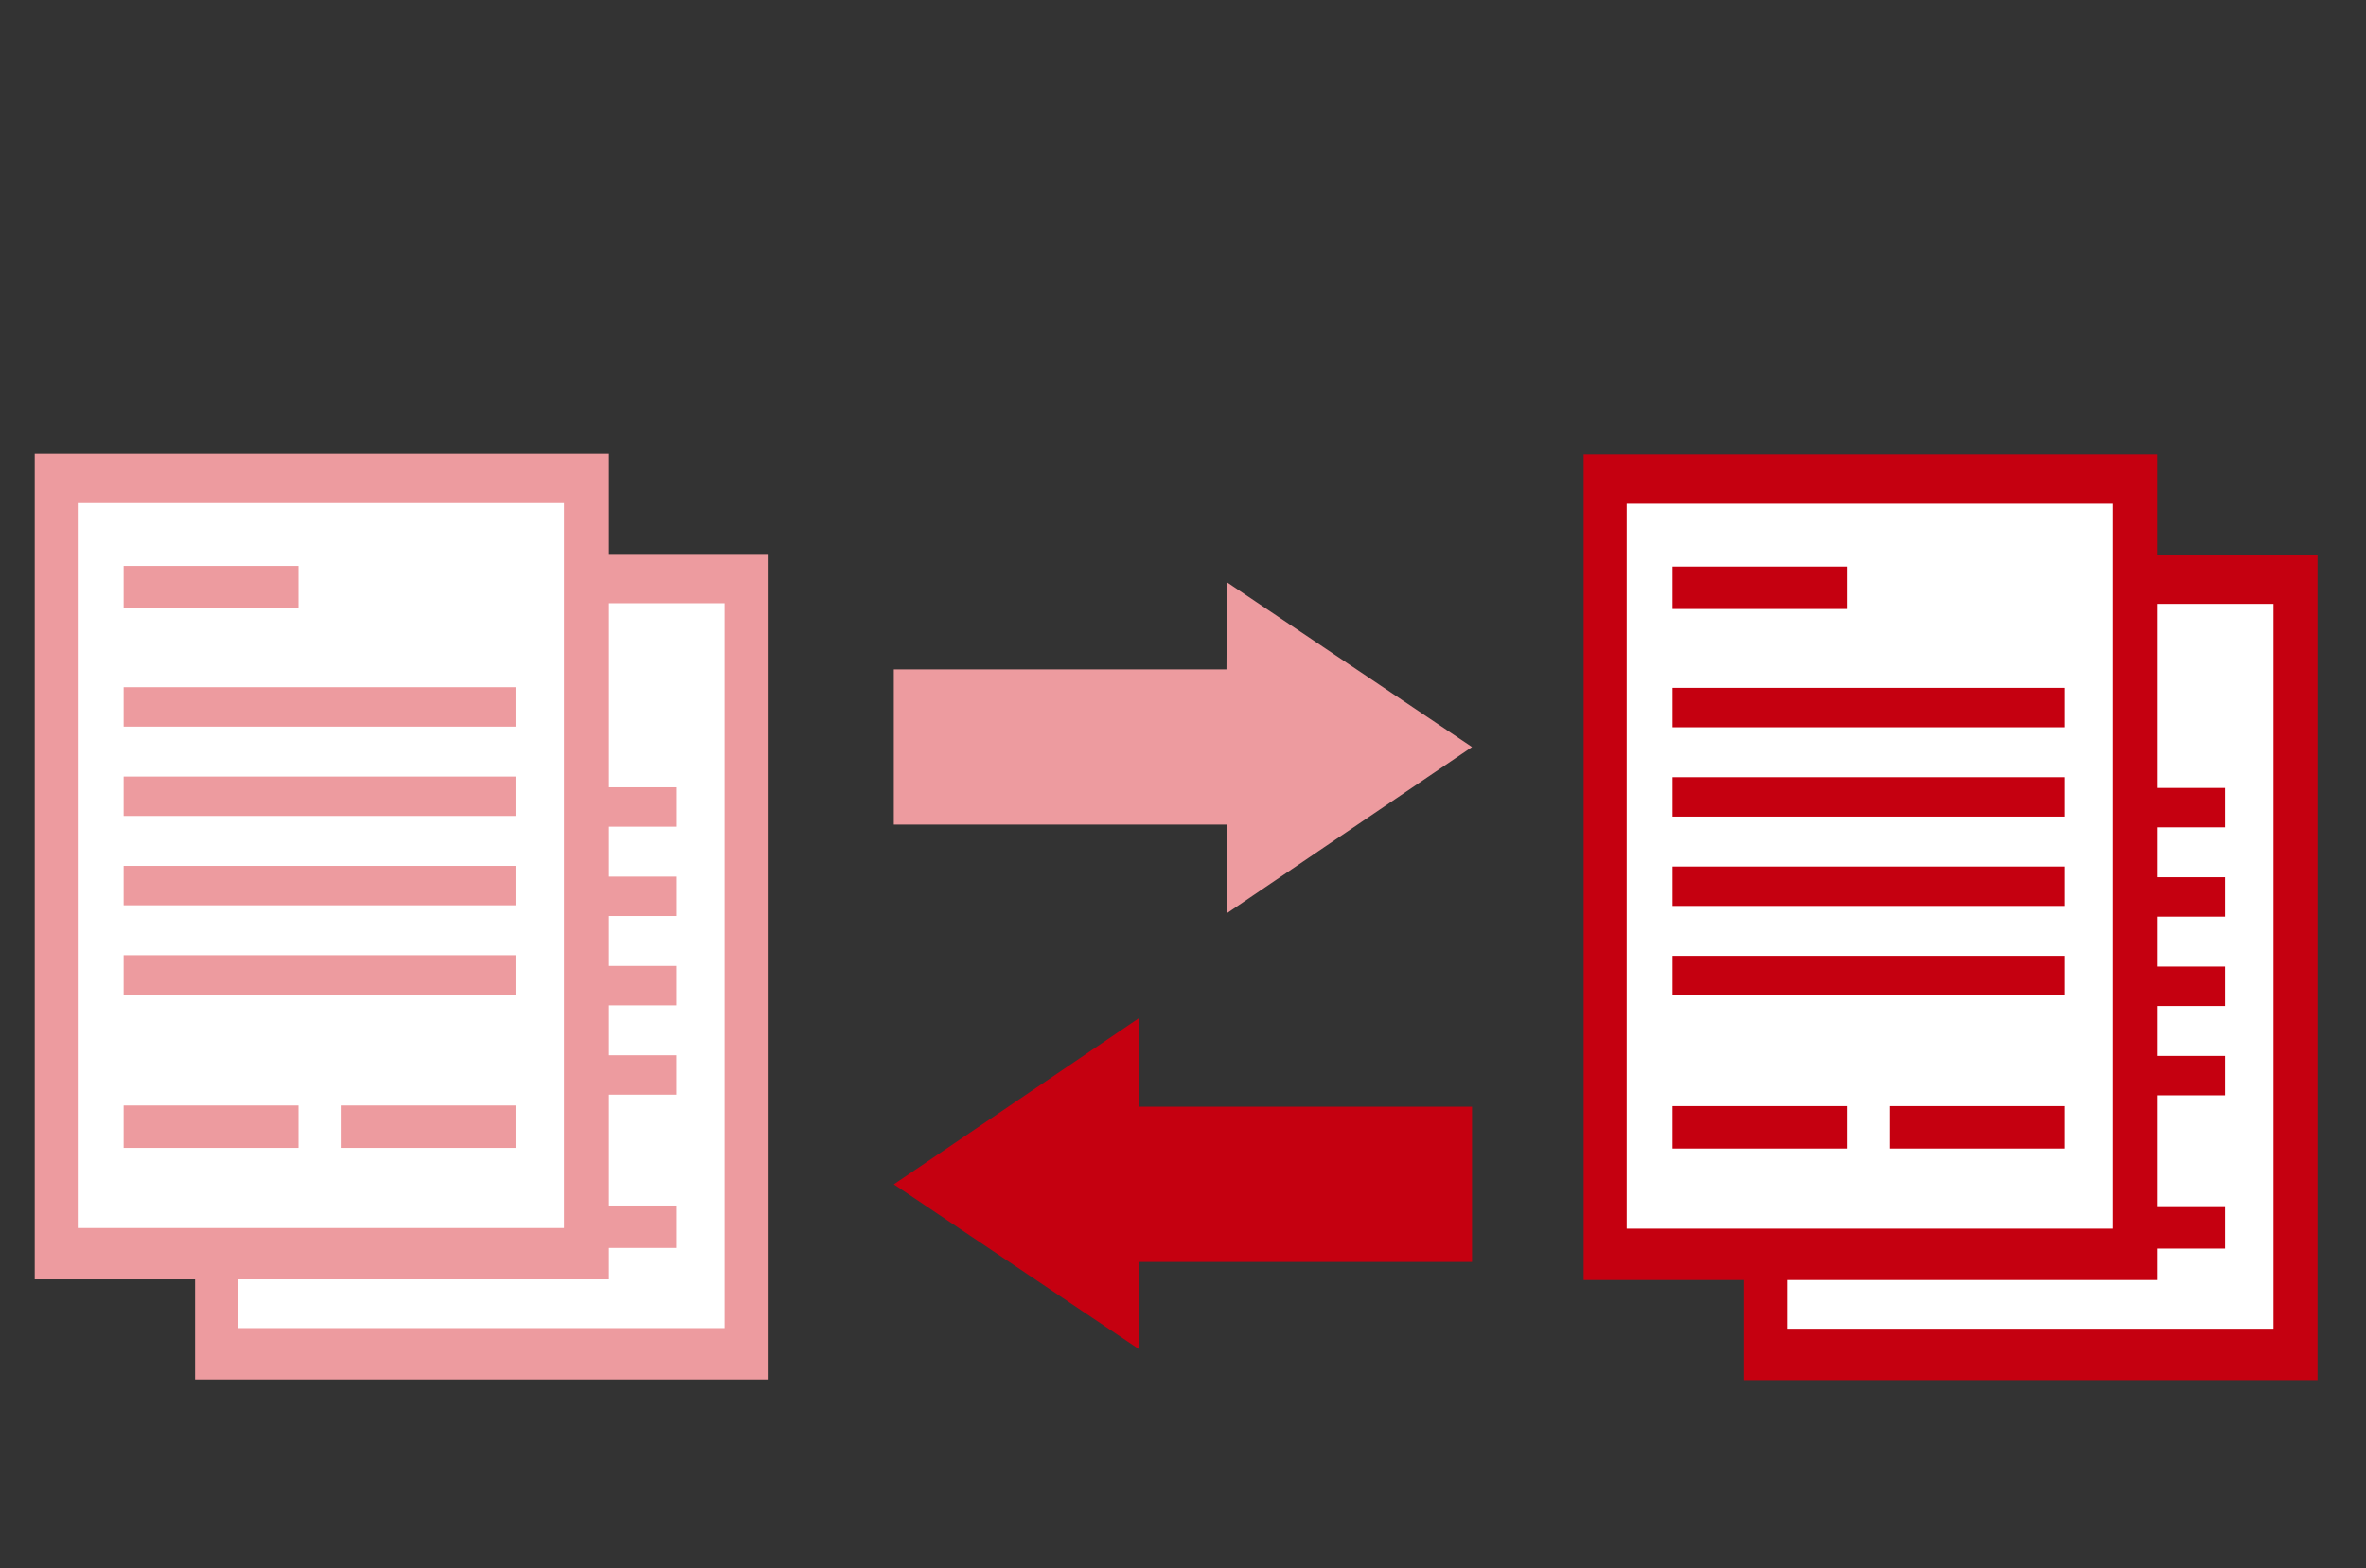 <svg xmlns="http://www.w3.org/2000/svg" width="172" height="114" viewBox="0 0 172 114"><rect x="0" y="0" width="172" height="114" fill="#333333" stroke="none"/><g transform="translate(-971 -1266)"><g transform="translate(835.766 1143.833)"><path d="M224.423,188.565V182.12H200.21V170.834h24.184l.028-6.337,17.822,11.981Z" fill="#ed9b9f"/><path d="M218.032,196.188v6.445h24.213v11.287H218.061l-.028,6.337L200.21,208.275Z" fill="#c50010"/><rect width="41.689" height="60.018" transform="translate(262.021 162.489)" fill="#c50010"/><rect width="35.36" height="52.7" transform="translate(265.15 166.073)" fill="#fff"/><rect width="28.505" height="2.865" transform="translate(268.485 179.454)" fill="#c50010"/><rect width="28.505" height="2.865" transform="translate(268.485 185.948)" fill="#c50010"/><rect width="28.505" height="2.865" transform="translate(268.485 192.443)" fill="#c50010"/><rect width="28.505" height="2.865" transform="translate(268.485 198.938)" fill="#c50010"/><rect width="12.718" height="3.083" transform="translate(281.203 173.72) rotate(180)" fill="#c50010"/><rect width="12.718" height="3.083" transform="translate(281.203 212.947) rotate(180)" fill="#c50010"/><rect width="12.718" height="3.083" transform="translate(296.99 212.947) rotate(180)" fill="#c50010"/><rect width="41.689" height="60.018" transform="translate(250.36 155.214)" fill="#c50010"/><rect width="35.36" height="52.7" transform="translate(253.489 158.798)" fill="#fff"/><rect width="28.505" height="2.865" transform="translate(256.825 172.178)" fill="#c50010"/><rect width="28.505" height="2.865" transform="translate(256.825 178.673)" fill="#c50010"/><rect width="28.505" height="2.865" transform="translate(256.825 185.168)" fill="#c50010"/><rect width="28.505" height="2.865" transform="translate(256.825 191.663)" fill="#c50010"/><rect width="12.718" height="3.083" transform="translate(269.542 166.444) rotate(180)" fill="#c50010"/><rect width="12.718" height="3.083" transform="translate(269.542 205.672) rotate(180)" fill="#c50010"/><rect width="12.718" height="3.083" transform="translate(285.329 205.672) rotate(180)" fill="#c50010"/><rect width="41.689" height="60.018" transform="translate(149.419 162.442)" fill="#ed9b9f"/><rect width="35.36" height="52.7" transform="translate(152.548 166.027)" fill="#fff"/><rect width="28.505" height="2.865" transform="translate(155.884 179.407)" fill="#ed9b9f"/><rect width="28.505" height="2.865" transform="translate(155.884 185.902)" fill="#ed9b9f"/><rect width="28.505" height="2.865" transform="translate(155.884 192.396)" fill="#ed9b9f"/><rect width="28.505" height="2.865" transform="translate(155.884 198.891)" fill="#ed9b9f"/><rect width="12.718" height="3.083" transform="translate(168.601 173.673) rotate(180)" fill="#ed9b9f"/><rect width="12.718" height="3.083" transform="translate(168.601 212.9) rotate(180)" fill="#ed9b9f"/><rect width="12.718" height="3.083" transform="translate(184.388 212.9) rotate(180)" fill="#ed9b9f"/><rect width="41.689" height="60.018" transform="translate(137.759 155.167)" fill="#ed9b9f"/><rect width="35.36" height="52.7" transform="translate(140.888 158.751)" fill="#fff"/><rect width="28.505" height="2.865" transform="translate(144.223 172.131)" fill="#ed9b9f"/><rect width="28.505" height="2.865" transform="translate(144.223 178.626)" fill="#ed9b9f"/><rect width="28.505" height="2.865" transform="translate(144.223 185.121)" fill="#ed9b9f"/><rect width="28.505" height="2.865" transform="translate(144.223 191.616)" fill="#ed9b9f"/><rect width="12.718" height="3.083" transform="translate(156.941 166.397) rotate(180)" fill="#ed9b9f"/><rect width="12.718" height="3.083" transform="translate(156.941 205.625) rotate(180)" fill="#ed9b9f"/><rect width="12.718" height="3.083" transform="translate(172.728 205.625) rotate(180)" fill="#ed9b9f"/></g><rect width="172" height="114" transform="translate(971 1266)" fill="none"/></g></svg>